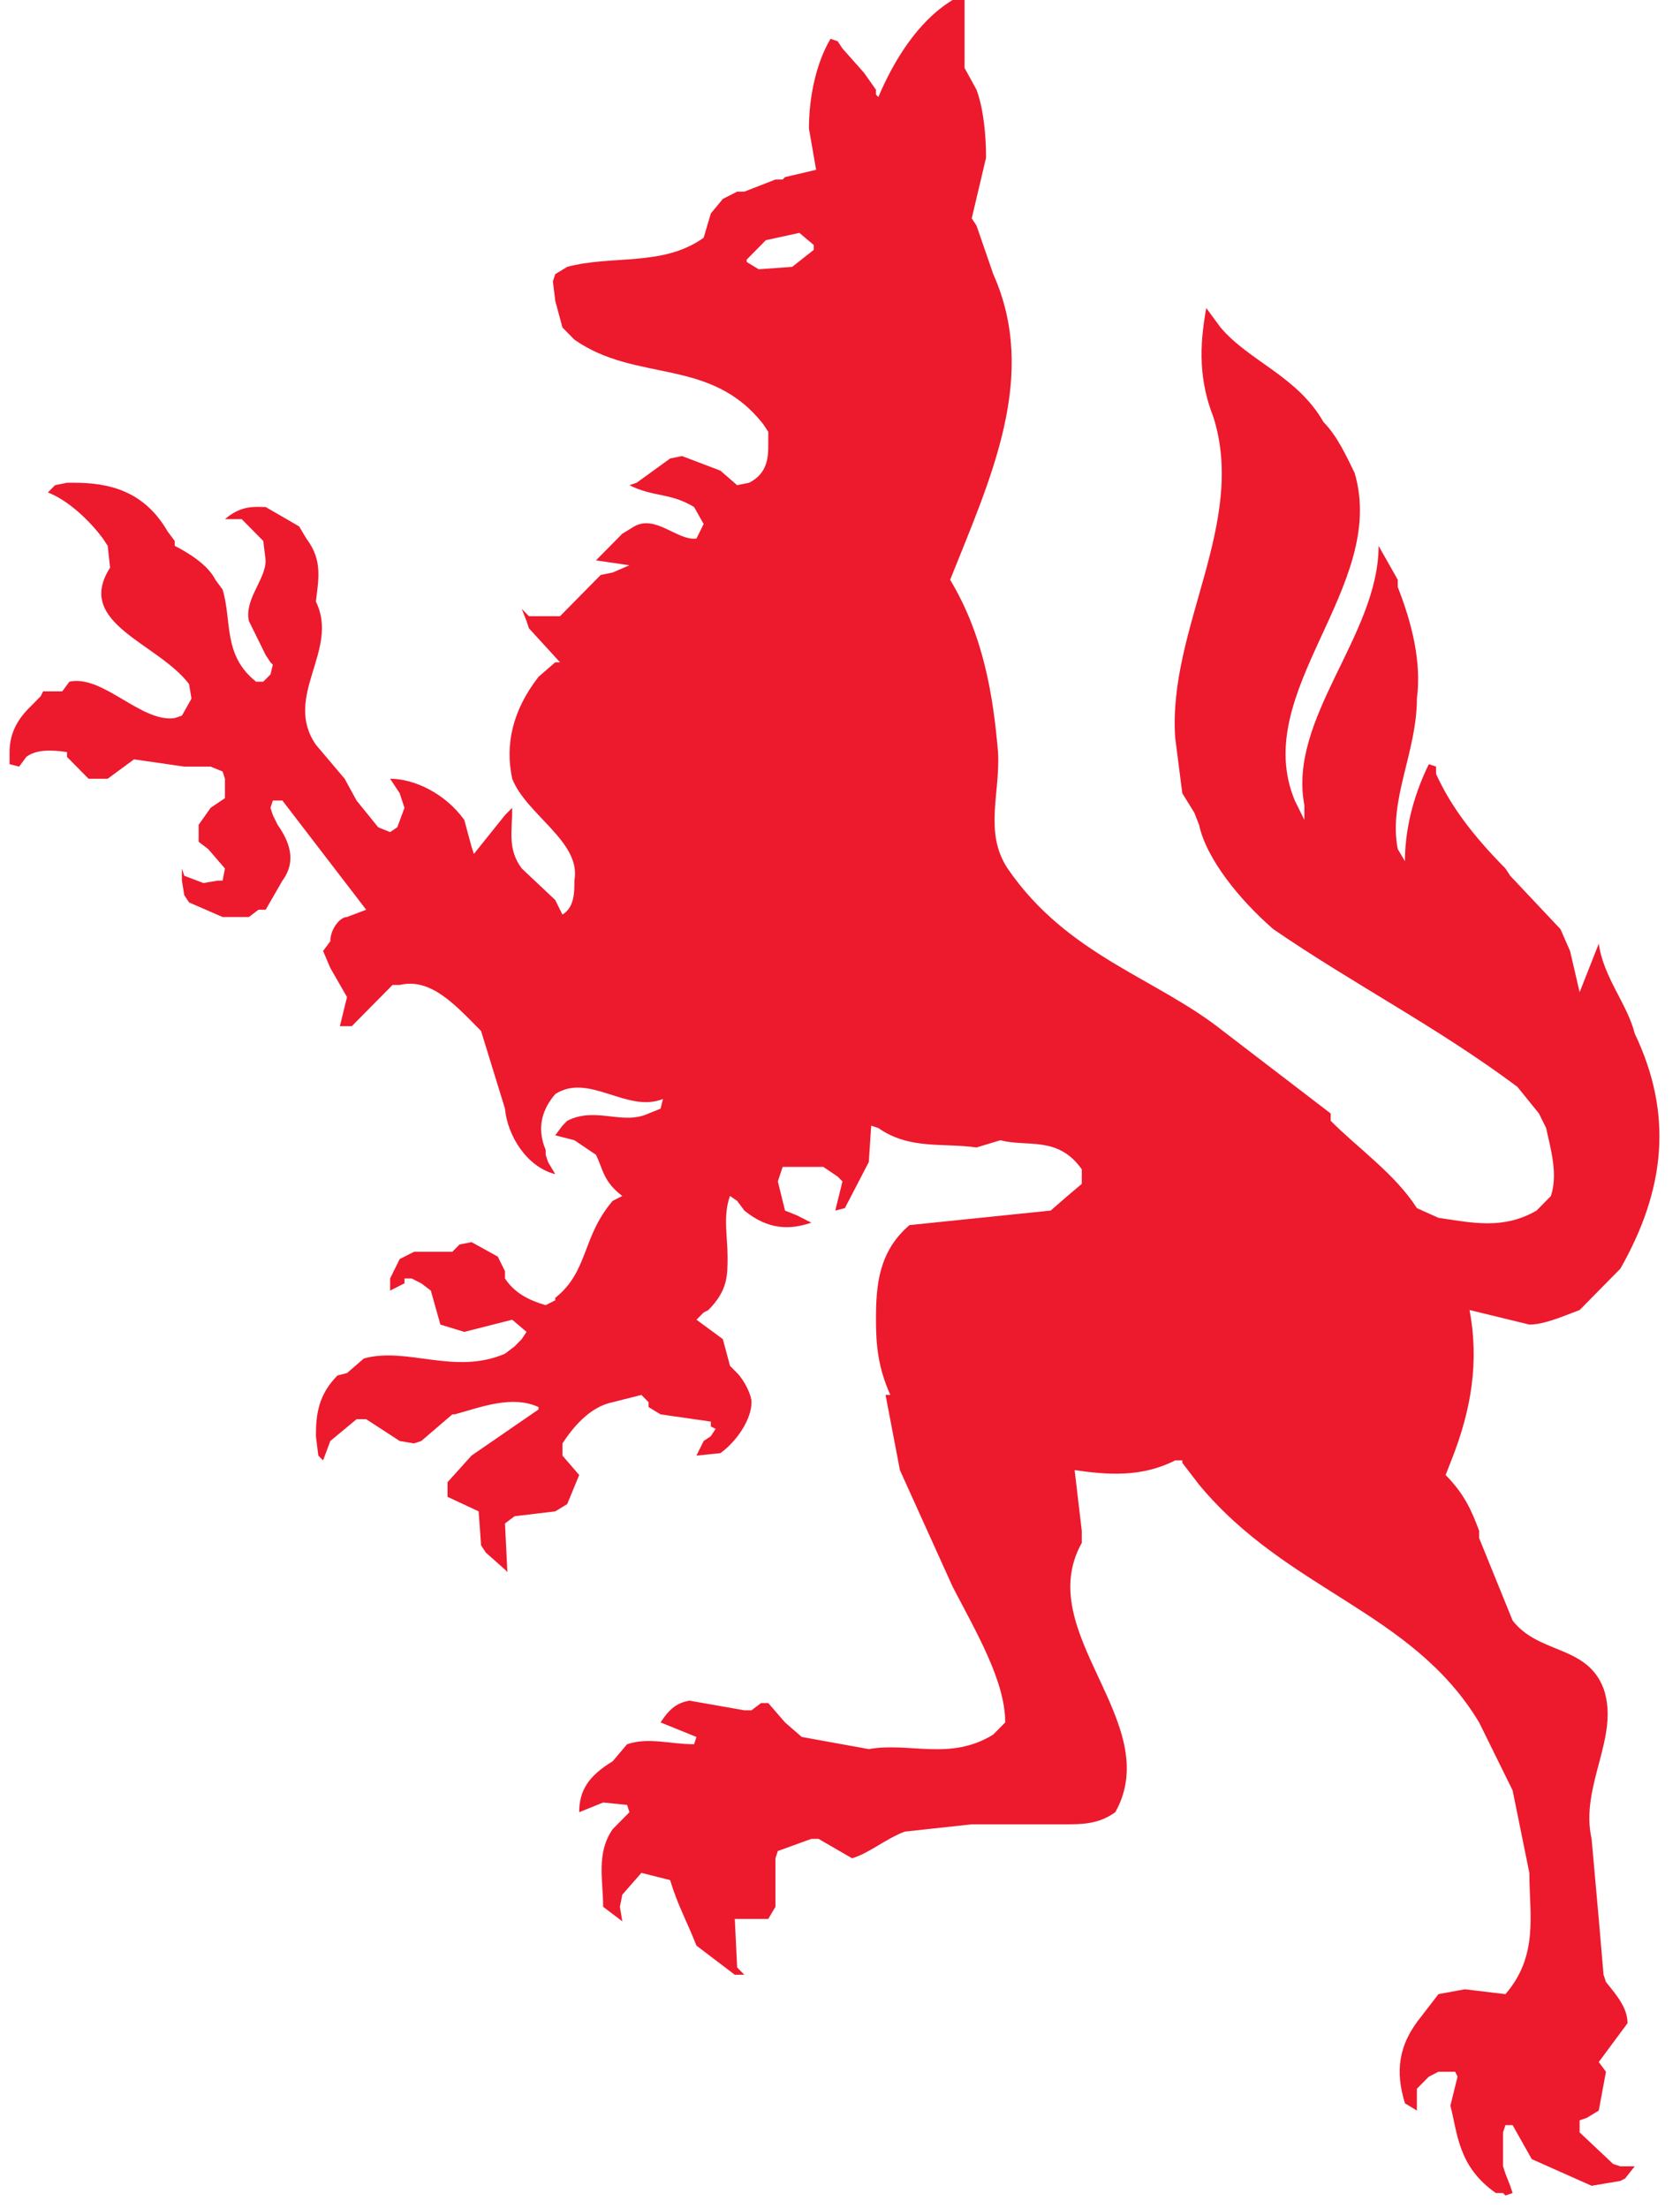 <svg width="70" height="92" viewBox="0 0 70 92" fill="none" xmlns="http://www.w3.org/2000/svg">
<path fill-rule="evenodd" clip-rule="evenodd" d="M31.612 11.221L31.113 10.917V10.817L31.911 10.008L33.308 9.704L33.907 10.21V10.412L33.009 11.12L31.612 11.221ZM62.626 91.385H62.328C60.732 90.272 60.732 88.858 60.432 87.747L60.732 86.534L60.633 86.331H59.934L59.536 86.534L59.037 87.039V87.948L58.539 87.645C58.139 86.331 58.24 85.219 59.236 84.007L59.934 83.097L61.032 82.894L62.727 83.097C64.123 81.479 63.723 79.761 63.723 78.043L63.025 74.604L61.63 71.774C58.836 67.124 53.651 66.315 49.962 61.868L49.263 60.957V60.856H48.965C47.568 61.564 46.172 61.464 44.776 61.26L45.074 63.788V64.293C42.982 68.034 48.565 71.774 46.471 75.515C45.773 76.02 45.074 76.02 44.377 76.02H40.288H40.489L37.696 76.324C36.898 76.626 36.2 77.233 35.502 77.435L34.106 76.626H33.806L32.41 77.132L32.31 77.435V79.457L32.011 79.962H30.714H30.616L30.714 81.984L31.014 82.288H30.616L29.019 81.075C28.621 80.062 28.222 79.356 27.922 78.344L26.725 78.043L25.929 78.952L25.829 79.457L25.929 80.062L25.131 79.457C25.131 78.344 24.831 77.233 25.529 76.221L26.227 75.515L26.128 75.211L25.131 75.111L24.133 75.515C24.133 74.604 24.532 73.998 25.529 73.392L26.128 72.684C27.024 72.38 27.922 72.684 28.92 72.684L29.019 72.38L27.523 71.774C27.922 71.167 28.222 70.966 28.719 70.865L31.014 71.269H31.313L31.712 70.966H31.812H32.011L32.709 71.774L33.407 72.38L36.2 72.886C37.895 72.583 39.589 73.392 41.386 72.28L41.584 72.079L41.884 71.774C41.884 70.056 40.688 68.034 39.691 66.114L37.496 61.26L36.898 58.127H37.097C36.599 57.015 36.499 56.105 36.499 54.993C36.499 53.578 36.599 52.163 37.895 51.051L43.778 50.445L44.477 49.837L45.074 49.332V48.928V48.726C44.077 47.31 42.781 47.815 41.684 47.513L40.688 47.815C39.291 47.614 37.895 47.917 36.599 47.006L36.3 46.906L36.2 48.423L35.203 50.343L34.803 50.445L35.103 49.231L34.903 49.029L34.305 48.624H32.709H32.61L32.41 49.231L32.709 50.445L33.207 50.646L33.806 50.95C32.909 51.254 32.011 51.254 31.014 50.445L30.714 50.04L30.416 49.837C30.118 50.646 30.316 51.555 30.316 52.364C30.316 53.173 30.316 53.779 29.517 54.589L29.319 54.691L29.019 54.993L30.118 55.801L30.416 56.914L30.714 57.216C31.014 57.52 31.313 58.127 31.313 58.43C31.313 59.138 30.714 60.047 30.016 60.553L29.019 60.655L29.319 60.047L29.618 59.846L29.818 59.542L29.618 59.441V59.238L27.523 58.937L27.024 58.633V58.43L26.725 58.127L25.529 58.43C24.532 58.633 23.835 59.542 23.435 60.148V60.655L24.133 61.464L23.634 62.676L23.135 62.979L21.44 63.182L21.041 63.483L21.141 65.506L21.041 65.405L20.243 64.697L20.045 64.394L19.944 62.979L18.647 62.373V62.273V61.765L19.646 60.655L22.438 58.733V58.633C21.342 58.127 20.045 58.633 18.947 58.937H18.848L17.552 60.047L17.252 60.148L16.654 60.047L15.258 59.138H14.858L13.763 60.047L13.462 60.856L13.263 60.655L13.163 59.846C13.163 58.937 13.263 58.127 14.06 57.318L14.459 57.216L15.157 56.61C16.952 56.105 18.947 57.318 21.041 56.409L21.44 56.105L21.74 55.801L21.939 55.5L21.342 54.993L19.346 55.5L18.349 55.195L17.951 53.779L17.552 53.477L17.153 53.274H16.853V53.477L16.255 53.779V53.274L16.654 52.465L16.853 52.364L17.252 52.163H18.848L19.146 51.86L19.646 51.759L20.742 52.364L21.041 52.97V53.274C21.44 53.882 22.039 54.184 22.736 54.387L23.135 54.184V54.083C24.532 52.97 24.233 51.555 25.529 50.04L25.929 49.837C25.131 49.231 25.131 48.726 24.831 48.119L23.933 47.513L23.135 47.31L23.435 46.906L23.634 46.704C24.831 46.097 25.929 46.906 27.024 46.4L27.523 46.198L27.624 45.794C26.128 46.4 24.532 44.682 23.135 45.592C22.438 46.4 22.438 47.209 22.736 47.917V48.119L22.836 48.423L23.135 48.928C21.939 48.624 21.141 47.31 21.041 46.198L20.045 42.963C18.947 41.851 17.951 40.74 16.654 41.043H16.355L14.659 42.761H14.162L14.459 41.548L13.763 40.335L13.462 39.628L13.763 39.223C13.763 38.718 14.162 38.212 14.459 38.212L15.258 37.909L11.768 33.36H11.368L11.27 33.663L11.368 33.966L11.568 34.371C12.067 35.078 12.365 35.887 11.768 36.696L11.069 37.909H10.77L10.371 38.212H9.274L7.878 37.605L7.678 37.302L7.579 36.696V36.19L7.678 36.494L8.477 36.797L9.074 36.696H9.274L9.373 36.19L8.676 35.382L8.277 35.078V34.371L8.776 33.663L9.373 33.259V32.45L9.274 32.147L8.776 31.945H7.678L5.584 31.642L4.488 32.45H3.69L2.892 31.642L2.792 31.54V31.338C2.094 31.237 1.495 31.237 1.096 31.54L0.798 31.945L0.399 31.843V31.338C0.399 30.731 0.597 30.125 1.197 29.518L1.696 29.013L1.795 28.811H2.593L2.892 28.406C4.288 28.103 5.883 30.125 7.28 29.923L7.579 29.821L7.978 29.114L7.878 28.507C6.582 26.789 3.091 25.98 4.587 23.655L4.488 22.745L4.288 22.442C3.69 21.633 2.792 20.825 1.995 20.521L2.293 20.218L2.792 20.117H3.091C4.488 20.117 5.984 20.42 6.98 22.139L7.28 22.543V22.745C7.878 23.049 8.676 23.554 8.975 24.16L9.274 24.565C9.673 25.879 9.274 27.295 10.669 28.406H10.77H10.97L11.27 28.103L11.368 27.699L11.27 27.598L11.069 27.294L10.371 25.879C10.171 24.969 11.069 24.16 11.069 23.352L10.97 22.543L10.072 21.633H9.373C10.072 21.027 10.669 21.128 11.069 21.128L12.465 21.936L12.764 22.442C13.462 23.352 13.263 24.16 13.163 25.07C14.162 27.092 11.768 29.013 13.163 31.035L14.36 32.45L14.858 33.36L15.757 34.472L16.255 34.674L16.554 34.472L16.853 33.663L16.654 33.056L16.255 32.45C17.252 32.45 18.549 33.056 19.346 34.168L19.646 35.281L19.745 35.584L21.041 33.966L21.342 33.663C21.342 34.674 21.141 35.382 21.74 36.19L23.135 37.504L23.335 37.909L23.435 38.111C23.933 37.807 23.933 37.201 23.933 36.696C24.233 35.078 21.939 33.966 21.342 32.45C21.041 31.035 21.342 29.62 22.438 28.204L23.135 27.598H23.335L22.039 26.182L21.939 25.879L21.74 25.374L22.039 25.677H23.135H23.335L24.532 24.463L25.031 23.958L25.529 23.857L26.227 23.554L24.831 23.352L25.929 22.24L26.427 21.936C27.324 21.431 28.222 22.543 29.019 22.442L29.319 21.835L28.92 21.128C27.922 20.521 27.225 20.723 26.227 20.218L26.526 20.117L27.922 19.106L28.421 19.005L30.016 19.612L30.714 20.218L31.213 20.117C32.011 19.712 32.011 19.005 32.011 18.5V17.994L31.812 17.691C29.618 14.861 26.526 15.972 23.933 14.153L23.435 13.647L23.135 12.535L23.037 11.726L23.135 11.423L23.634 11.12C25.529 10.615 27.624 11.12 29.319 9.907L29.618 8.896L30.118 8.289L30.714 7.986H31.014L32.31 7.481H32.61L32.709 7.38L34.005 7.076L33.706 5.358C33.706 4.043 34.005 2.628 34.605 1.617L34.903 1.719L35.103 2.022L36.001 3.033L36.499 3.74V3.942L36.599 4.043C37.197 2.628 38.194 0.91 39.691 0H40.19V2.831L40.688 3.74C40.987 4.549 41.086 5.661 41.086 6.571L40.489 9.098L40.688 9.401L41.386 11.423C43.279 15.669 41.285 19.914 39.589 24.16C40.987 26.485 41.386 29.013 41.584 31.338C41.684 33.056 40.987 34.674 41.983 36.19C44.477 39.829 48.167 40.74 50.96 42.963L55.446 46.4V46.704C56.543 47.815 58.139 48.928 59.037 50.343L59.934 50.747C61.329 50.95 62.626 51.254 64.024 50.445L64.621 49.837C64.92 48.928 64.621 47.917 64.422 47.006L64.123 46.4L63.225 45.289C59.835 42.761 56.444 41.043 53.054 38.718C51.656 37.504 50.262 35.786 49.962 34.371L49.763 33.865L49.263 33.056L48.965 30.731C48.665 26.182 51.957 21.835 50.561 17.387C49.962 15.871 49.962 14.456 50.262 12.838L50.858 13.647C52.055 15.063 54.051 15.669 55.148 17.59C55.746 18.196 56.145 19.106 56.444 19.712C57.84 24.463 52.055 28.811 53.951 33.36L54.35 34.168V33.562C53.651 29.923 57.441 26.485 57.441 22.745L58.24 24.16V24.463C58.836 25.98 59.236 27.598 59.037 29.114C59.037 31.338 57.84 33.36 58.24 35.382L58.539 35.887C58.539 34.674 58.836 33.259 59.536 31.843L59.835 31.945V32.248C60.432 33.562 61.329 34.775 62.727 36.19L62.925 36.494L65.02 38.718L65.419 39.628L65.818 41.346L66.615 39.324C66.814 40.74 67.813 41.851 68.112 43.065C69.706 46.4 69.409 49.534 67.513 52.87L67.213 53.173L65.818 54.589C65.02 54.892 64.323 55.195 63.723 55.195L61.231 54.589C61.63 56.711 61.329 58.733 60.432 60.957L60.234 61.464C61.032 62.273 61.329 62.979 61.63 63.788V64.091L63.025 67.528C64.123 68.943 66.117 68.538 66.814 70.36C67.513 72.38 65.818 74.402 66.316 76.626L66.615 79.962L66.814 82.288L66.915 82.59C67.413 83.198 67.813 83.702 67.813 84.308L66.615 85.926L66.915 86.331L66.615 87.948L66.117 88.252L65.818 88.353V88.858L67.213 90.172L67.513 90.272H68.112L67.713 90.779L67.513 90.88L66.316 91.082L63.823 89.971L63.025 88.554H62.727L62.626 88.858V90.272L62.727 90.577L62.925 91.082L63.025 91.385L62.727 91.486L62.626 91.385Z" fill="#ED192D"/>
</svg>
